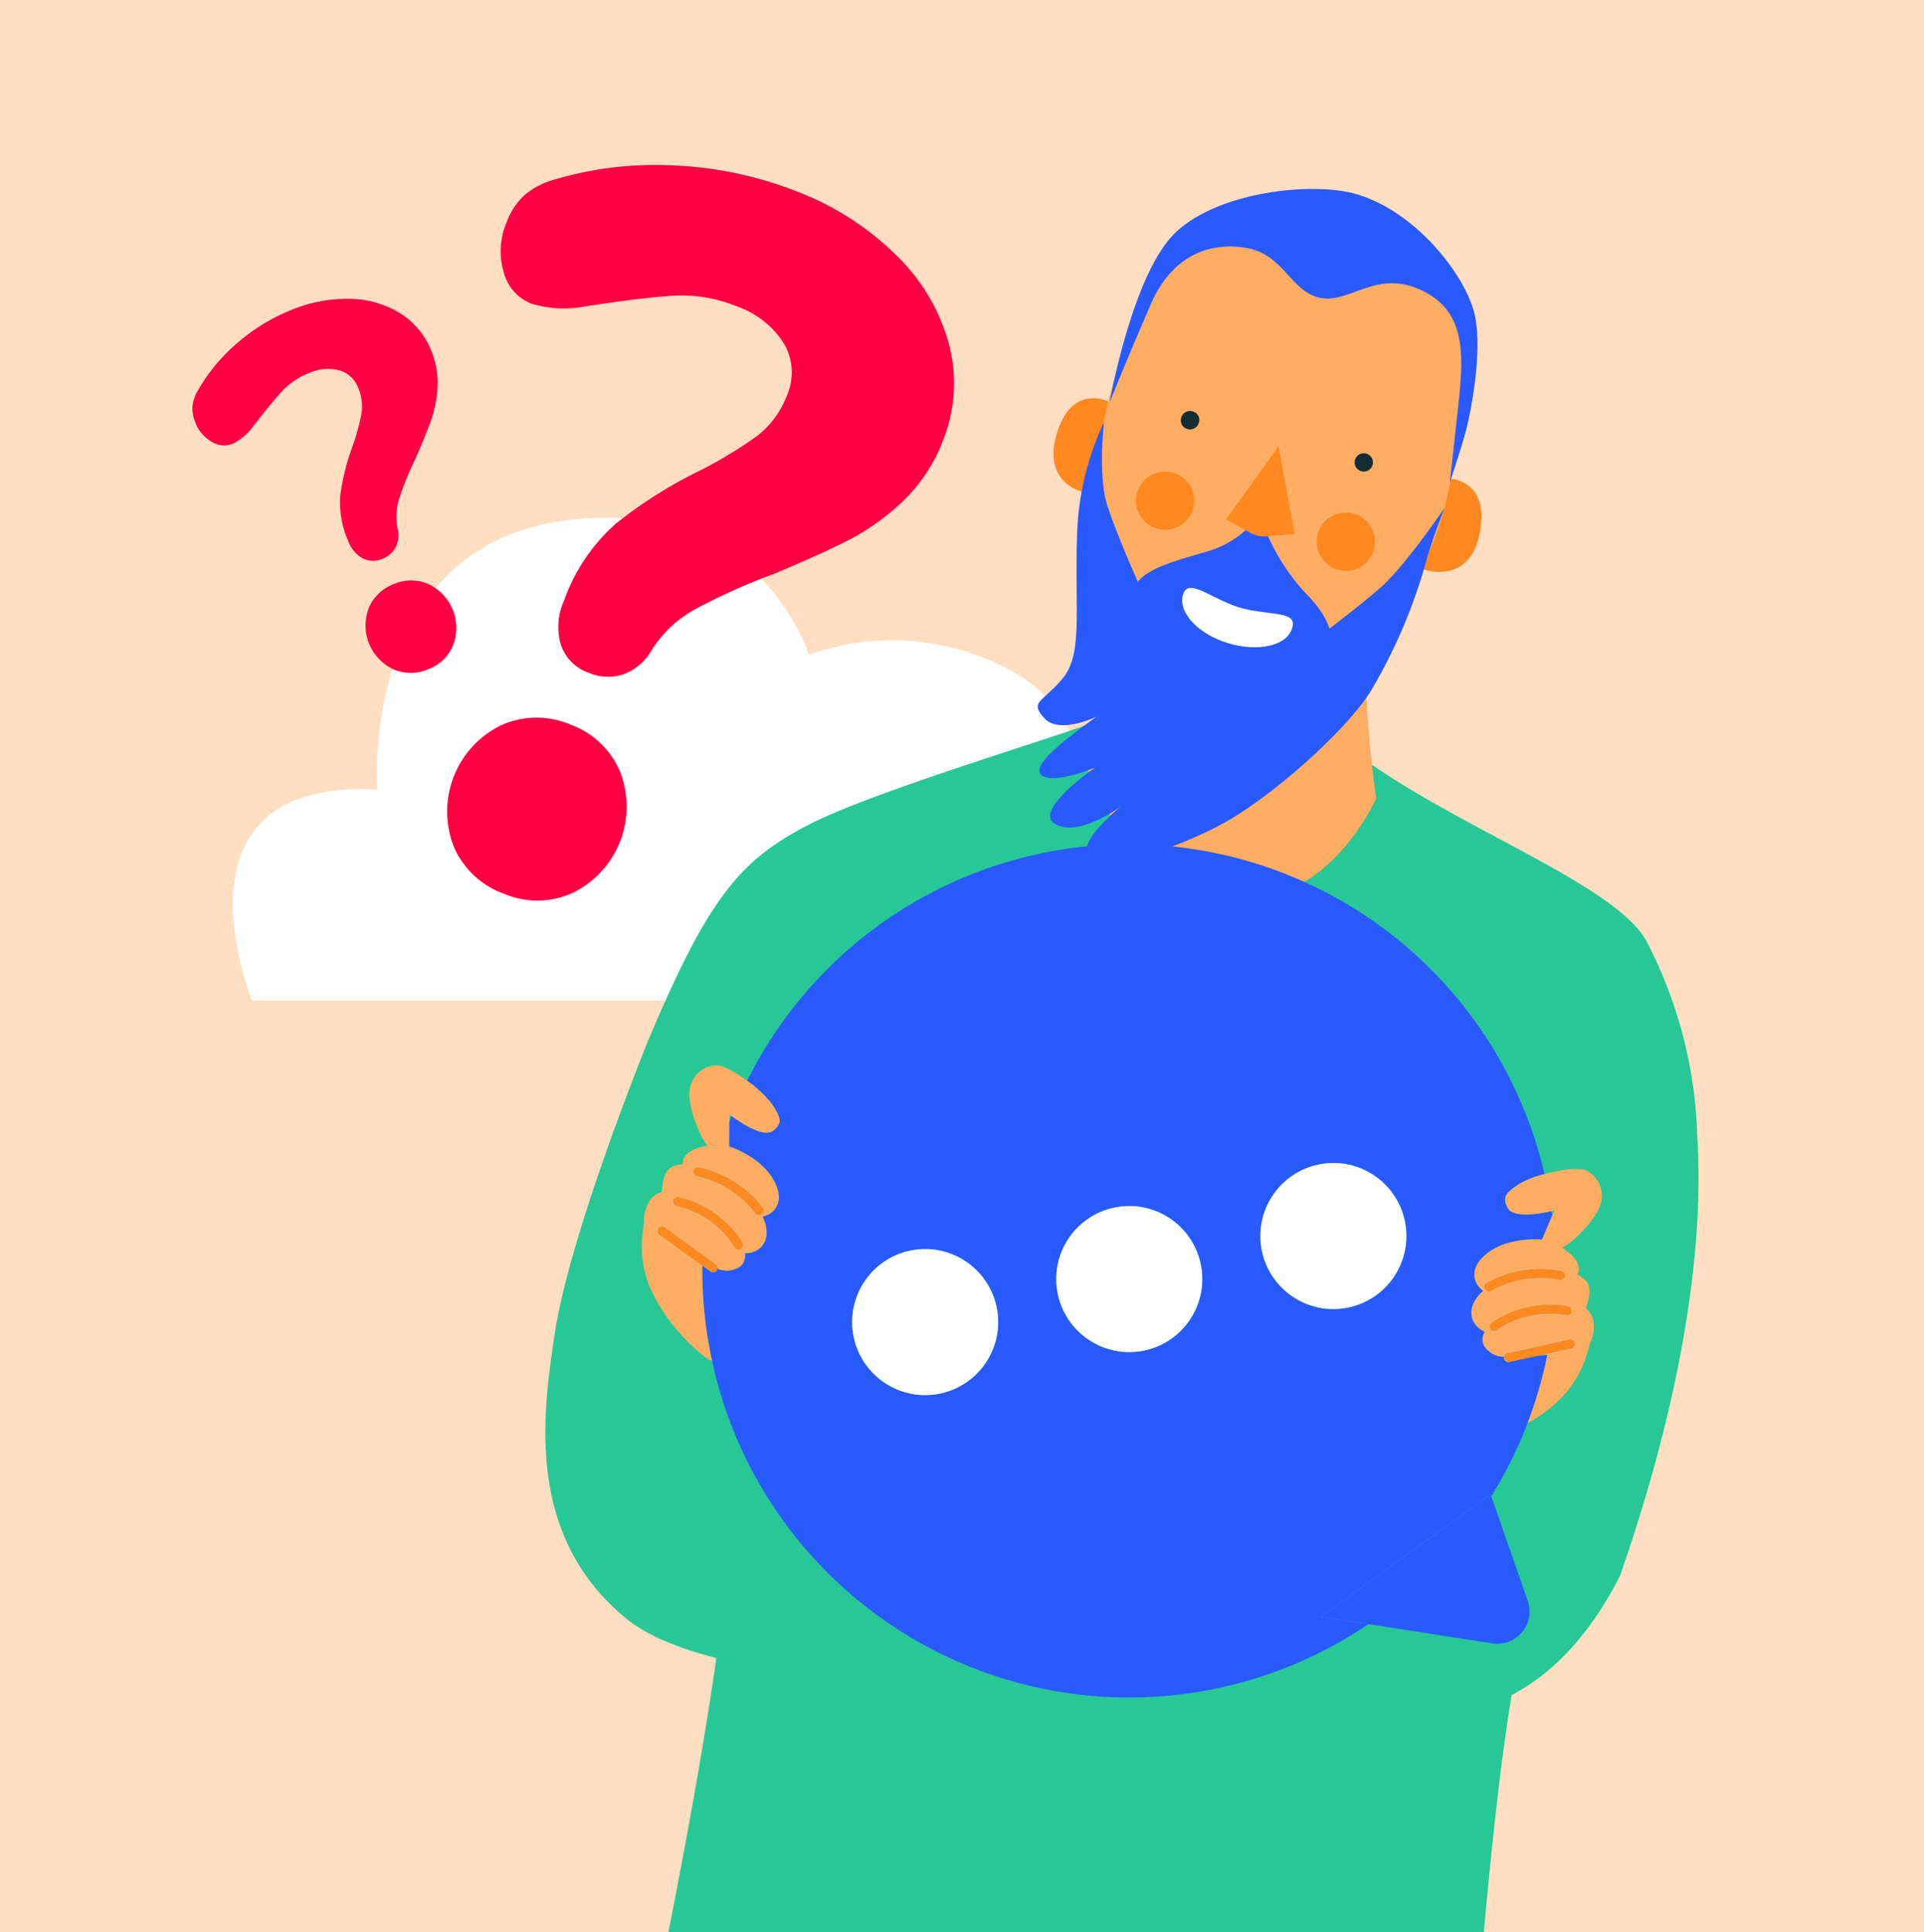 <?xml version="1.0" encoding="UTF-8"?>
<svg xmlns="http://www.w3.org/2000/svg" xmlns:xlink="http://www.w3.org/1999/xlink" id="Calque_1" data-name="Calque 1" viewBox="0 0 250 251">
  <rect x="0" y="0" width="250" height="251" fill="#333333" stroke="none"/>
  <defs>
    <style>.cls-1{fill:none;}.cls-2{fill:#fff;}.cls-3{fill:#ffdec1;}.cls-4{fill:#f04;}.cls-5{clip-path:url(#clip-path);}.cls-6{fill:#27c896;}.cls-7{fill:#ffad63;}.cls-8{fill:#ff8920;}.cls-9{fill:#285aff;}.cls-10{fill:#132d32;}</style>
    <clipPath id="clip-path">
      <rect class="cls-1" width="250" height="251"></rect>
    </clipPath>
  </defs>
  <title>250x250_faq-square</title>
  <path class="cls-2" d="M20.557,98.1c-.1-.07-.211-.138-.31-.219l.7,1.246h0A3.631,3.631,0,0,1,20.557,98.1Z"></path>
  <rect class="cls-3" width="250" height="251"></rect>
  <rect class="cls-1" y="1" width="250" height="250"></rect>
  <path class="cls-2" d="M49.564,6.246c-.032-.021-.064-.042-.094-.066l.212.378h0A1.1,1.1,0,0,1,49.564,6.246Z"></path>
  <path class="cls-2" d="M60.181,18.986c-.032-.021-.064-.042-.094-.066l.212.378h0A1.1,1.1,0,0,1,60.181,18.986Z"></path>
  <path class="cls-2" d="M134,130H32.754s-11.9-28.922,16.29-27.425c0,0-2.957-36.77,31.755-35.261,18.971.825,24.332,17.734,24.332,17.734a32.239,32.239,0,0,1,26.982,2.507C145.93,95.6,143.179,120.134,134,130"></path>
  <path class="cls-4" d="M72.874,83.761a8.29,8.29,0,0,1,.419-5.737A24.166,24.166,0,0,1,79.938,68.1a58.505,58.505,0,0,1,10.738-6.832,55.51,55.51,0,0,0,7.638-4.586,12.016,12.016,0,0,0,3.94-5.307,7.44,7.44,0,0,0-.375-6.715,11.816,11.816,0,0,0-6.256-4.9,18.864,18.864,0,0,0-8.253-1.337q-4.168.273-11.4,1.4a14.537,14.537,0,0,1-6.935-.375,5.989,5.989,0,0,1-3.6-4.151,9.6,9.6,0,0,1,.391-6.413,8.978,8.978,0,0,1,2.367-3.567,10.111,10.111,0,0,1,3.8-1.968A45.757,45.757,0,0,1,87.7,21.506a49.06,49.06,0,0,1,15.73,3.329,37.326,37.326,0,0,1,13.13,8.427,25.241,25.241,0,0,1,6.784,11.606A19.95,19.95,0,0,1,122.5,57.3a21.316,21.316,0,0,1-5.253,7.889,30.7,30.7,0,0,1-7.076,5.03q-3.689,1.864-9.691,4.366a80.666,80.666,0,0,0-10.227,4.6,15.48,15.48,0,0,0-5.709,5.5,6.972,6.972,0,0,1-3.593,2.936,6.3,6.3,0,0,1-4.425-.2,5.828,5.828,0,0,1-3.649-3.654M58.937,109.916a12.465,12.465,0,0,1,6.2-15.706,11.225,11.225,0,0,1,9.024-.055,11.061,11.061,0,0,1,6.426,6.152,12.465,12.465,0,0,1-6.2,15.706,11.049,11.049,0,0,1-8.9.105,11.215,11.215,0,0,1-6.555-6.2"></path>
  <path class="cls-4" d="M47.094,72.524a4.189,4.189,0,0,1-1.846-2.245,12.211,12.211,0,0,1-1.026-5.946,29.562,29.562,0,0,1,1.549-6.242,28.048,28.048,0,0,0,1.2-4.34,6.071,6.071,0,0,0-.408-3.315,3.759,3.759,0,0,0-2.477-2.326,5.97,5.97,0,0,0-4,.385A9.532,9.532,0,0,0,36.6,50.882q-1.43,1.552-3.683,4.487a7.345,7.345,0,0,1-2.668,2.279,3.026,3.026,0,0,1-2.764-.264A4.85,4.85,0,0,1,25.392,54.9a4.536,4.536,0,0,1-.377-2.13,5.109,5.109,0,0,1,.705-2.045,23.12,23.12,0,0,1,5.1-6.148,24.79,24.79,0,0,1,6.916-4.263,18.86,18.86,0,0,1,7.741-1.491,12.754,12.754,0,0,1,6.527,1.883,10.081,10.081,0,0,1,4.021,4.843,10.771,10.771,0,0,1,.827,4.717,15.512,15.512,0,0,1-.836,4.306Q55.32,56.54,54,59.547a40.76,40.76,0,0,0-2.14,5.246,7.822,7.822,0,0,0-.174,4,3.523,3.523,0,0,1-.292,2.326,3.181,3.181,0,0,1-1.687,1.47,2.945,2.945,0,0,1-2.608-.066M51.108,86.95A6.3,6.3,0,0,1,47.9,79.044a5.672,5.672,0,0,1,3.283-3.165,5.589,5.589,0,0,1,4.5.012A6.3,6.3,0,0,1,58.886,83.8a5.583,5.583,0,0,1-3.218,3.138,5.667,5.667,0,0,1-4.56.015"></path>
  <g class="cls-5">
    <path class="cls-6" d="M213.875,122.156c-3.94-6.91-22.4-13.845-34.96-22.368a45.977,45.977,0,0,0-28.9-7.752,22.524,22.524,0,0,0-6.65,1.358c-6.9,2.679-30.281,9.5-38.677,13.95s-12.565,9.067-20.418,27.724c0,0-10.058,24.609-12.152,37.968-1.425,9.625-4.233,26.172,9.2,37.2,2.7,2.218,6.819,3.908,11.761,5.174-3.1,21.878-9.19,50-9.19,50S111,279.307,142.243,282.154c32.24,2.839,48.77-8.017,48.77-8.017s2.2-34.734,5.407-53.911c5.086-2.681,9.964-7.447,14.077-15.483,9.359-26.932,10.763-45.579,10.041-57.115A58.157,58.157,0,0,0,213.875,122.156Z"></path>
    <path class="cls-7" d="M147.239,76.066c-.768,8.482-6.112,23.178-6.112,23.178s4.89,16.595,19.832,17.484c11.837.7,17.858-13,17.858-13s-2.368-15.674-.862-24.489Z"></path>
    <path class="cls-8" d="M188,62.171s5.633-.156,4.293,7-7.605,4.731-7.605,4.731Z"></path>
    <path class="cls-8" d="M144.124,52.2s-5.013-2.574-6.9,4.461,4.815,7.552,4.815,7.552Z"></path>
    <path class="cls-7" d="M187.928,65.025c-3.612,15.9-17.557,25.793-28.209,23.086s-19.763-18.2-16.151-34.1,10.324-27.436,29.22-23.43C194.551,35.241,191.525,49.193,187.928,65.025Z"></path>
    <path class="cls-9" d="M144.176,52.286s2.995-16.973,8.7-22.206,17.382-6.385,22.947-4.977c8.059,2.118,14.834,10.833,15.864,16.091.919,4.8-.567,12.286-1.162,14.591s-2.158,6.973-2.158,6.973.459-3.914,1.165-10.5c.722-6.653.793-12.019-5-14.628s-9.094,1.809-12.947,1.077-4.74-5.67-9.647-6.5-9.857,1.062-12.6,7.759C146.5,46.5,144.176,52.286,144.176,52.286Z"></path>
    <path class="cls-9" d="M143.451,54.848a36.911,36.911,0,0,0-3.51,15.134c-.294,9.191.764,14.957-1.816,18.1s-4.416,3.015-2.468,5.18c1.933,2.233,6.855-.165,6.855-.165s-7.059,4.855-7.41,6.713,2.938,1.6,7.2-.087c0,0-8.331,5.714-5.12,7.376s8.5-2.374,8.5-2.374-6.69,5.441-3.743,6.685,9.78-.72,16.278-4.052,16.643-12.293,19.94-17.644a69.848,69.848,0,0,0,7.331-17.423c.695-2.426,2.223-6.312,2.223-6.312s-5.381,7.891-8.482,10.488c-3.033,2.612-6.492,5.2-6.492,5.2s-.416-1.96-3.226-4.752a27.108,27.108,0,0,1-4.74-7.248l-2.72-.977a12.716,12.716,0,0,1-4.339,2.674c-2.729.959-8.207,2.011-9.857,4.219,0,0-2.441-5.363-3.856-9.559C142.573,62.184,143.451,54.848,143.451,54.848Z"></path>
    <path class="cls-8" d="M166.131,57.992l-6.823,9.5,3.127,1.715a3.815,3.815,0,0,0,2.116.481l3.66-.317Z"></path>
    <path class="cls-10" d="M155.792,54.853a1.179,1.179,0,0,1-1.424.9,1.139,1.139,0,0,1-.9-1.424,1.179,1.179,0,0,1,1.424-.9A1.139,1.139,0,0,1,155.792,54.853Z"></path>
    <path class="cls-10" d="M176.947,61.238a1.19,1.19,0,1,0-.9-1.424A1.19,1.19,0,0,0,176.947,61.238Z"></path>
    <path class="cls-8" d="M150.558,68.734a3.779,3.779,0,1,0-2.848-4.522A3.779,3.779,0,0,0,150.558,68.734Z"></path>
    <path class="cls-8" d="M174.033,74.067a3.779,3.779,0,1,0-2.848-4.522A3.779,3.779,0,0,0,174.033,74.067Z"></path>
    <path class="cls-2" d="M167.894,81.607c-.656,2.307-4.444,3.125-8.309,1.957s-6.533-3.968-5.877-6.275,3.4.353,7.3,1.631c3.979,1.137,7.653.35,6.887,2.687"></path>
    <path class="cls-1" d="M94.781,145.7c.088-.235.188-.464.279-.7-.167-.124-.271-.205-.271-.205Z"></path>
    <path class="cls-1" d="M201.966,157.256s-.144.038-.373.09c.027.192.065.384.091.576Z"></path>
    <path class="cls-7" d="M85.686,160.377a.564.564,0,0,1,.662-.913L93,164.289a.56.56,0,0,1,.219.553,3.627,3.627,0,0,0,1.313.259c2.069-.188,2.35-1.335,2.294-2.245,2.4-.1,3.529-2.127,2.285-4.8,1.744-.362,3.036-2.224,1.22-5.083s-5.579-4.041-5.579-4.041l.029-3.223.008-.9s.1.081.271.205c.93.69,4.076,2.881,5.363,1.939,1.518-1.112.8-2.041-.065-3.469a14.886,14.886,0,0,0-3.263-3.071c-1.491-1.1-3.106-2.025-4.019-2.01a3.651,3.651,0,0,0-3.482,3.367c-.22,1.892,1.235,5.814,2.354,7.085-1.824.278-3.333,1.059-3.206,2.384-1.574.2-2.573.5-2.747,3.635-1.918.453-2.41,2.8-2.316,4.048a5.28,5.28,0,0,0-.127.765c-.022.257-.047.51-.082.757a13.683,13.683,0,0,0,.443,5.257l.008.029c.755,2.832,3.48,7.26,7.6,10.5q.068.054.139.106a4.4,4.4,0,0,0,.884.495,55.241,55.241,0,0,1-1.269-12.4Zm10.582,1.843a.564.564,0,0,1-.777-.18,12.168,12.168,0,0,0-7.554-5.386.564.564,0,1,1,.252-1.1,13.3,13.3,0,0,1,8.259,5.889A.564.564,0,0,1,96.268,162.219Zm-6.123-10.114a.562.562,0,0,1,.67-.432,14.307,14.307,0,0,1,8.266,5.264.564.564,0,1,1-.9.681,13.167,13.167,0,0,0-7.605-4.843A.564.564,0,0,1,90.144,152.105Z"></path>
    <path class="cls-9" d="M199.8,176.128l-3.7.821a.564.564,0,0,1-.672-.428.553.553,0,0,1,.007-.253,3.626,3.626,0,0,1-1.308-.285c-1.824-1-1.625-2.16-1.212-2.972-2.161-1.041-2.391-3.355-.186-5.317-1.456-1.026-1.9-3.248.9-5.149s6.726-1.489,6.726-1.489l1.325-3.134c-.025-.192-.063-.384-.091-.576-1.177.272-4.853,1-5.649-.364-.951-1.624.076-2.191,1.439-3.157a12.642,12.642,0,0,1,3.313-1.29c-.226-.969-.476-1.937-.758-2.9a55.434,55.434,0,0,0-68.707-37.751l-.005,0A55.278,55.278,0,0,0,97.095,140.4a14.886,14.886,0,0,1,3.263,3.071c.867,1.428,1.583,2.357.065,3.469-1.287.943-4.432-1.248-5.363-1.939-.091.233-.191.463-.279.7l-.029,3.223s3.763,1.182,5.579,4.041.524,4.72-1.22,5.083c1.244,2.677.112,4.709-2.285,4.8.056.91-.224,2.057-2.294,2.245a3.627,3.627,0,0,1-1.313-.259.553.553,0,0,1-.094.235.564.564,0,0,1-.787.125l-1.065-.772a55.241,55.241,0,0,0,1.269,12.4c.273,1.257.575,2.514.939,3.768A55.444,55.444,0,0,0,177.811,211l-6.192-.961,22.06-15.914.093.265a55.429,55.429,0,0,0,7.29-18.4Q200.435,176.067,199.8,176.128Zm-77.629,4.916a9.486,9.486,0,1,1,7.326-11.239A9.486,9.486,0,0,1,122.168,181.044Zm26.521-5.589a9.486,9.486,0,1,1,7.326-11.239A9.486,9.486,0,0,1,148.69,175.455Zm26.521-5.589a9.486,9.486,0,1,1,7.326-11.239A9.486,9.486,0,0,1,175.211,169.865Z"></path>
    <path class="cls-9" d="M171.619,210.04l6.192.961,16.1,2.5a4.185,4.185,0,0,0,4.605-5.511l-4.742-13.6-.093-.265Z"></path>
    <circle class="cls-2" cx="173.255" cy="160.583" r="9.486" transform="translate(-29.391 39.179) rotate(-11.901)"></circle>
    <circle class="cls-2" cx="146.733" cy="166.172" r="9.486" transform="translate(-31.115 33.832) rotate(-11.901)"></circle>
    <circle class="cls-2" cx="120.212" cy="171.762" r="9.486" transform="translate(-32.837 28.482) rotate(-11.901)"></circle>
    <path class="cls-7" d="M207.942,156.534a3.651,3.651,0,0,0-1.856-4.474c-.972-.44-3.33-.087-5.389.475a12.642,12.642,0,0,0-3.313,1.29c-1.364.966-2.39,1.533-1.439,3.157.8,1.36,4.472.636,5.649.364.229-.053.373-.09.373-.09l-.282.667-1.325,3.134s-3.923-.412-6.726,1.489-2.358,4.123-.9,5.149c-2.206,1.962-1.975,4.276.186,5.317-.413.812-.612,1.977,1.212,2.972a3.626,3.626,0,0,0,1.308.285.56.56,0,0,1,.421-.42l8.023-1.781a.564.564,0,1,1,.244,1.1l-4.326.96q.636-.061,1.264-.134a55.459,55.459,0,0,1-2.577,8.909,18.423,18.423,0,0,0,5.133-4.131l.018-.023a13.687,13.687,0,0,0,2.5-4.647c.065-.241.144-.483.225-.727a5.256,5.256,0,0,0,.187-.752c.585-1.112,1.065-3.457-.515-4.635,1.087-2.942.29-3.616-1.074-4.428.643-1.165-.43-2.482-1.993-3.462C204.5,161.377,207.391,158.358,207.942,156.534Zm-4.4,14.322a12.17,12.17,0,0,0-9.073,1.938.564.564,0,1,1-.641-.928,13.3,13.3,0,0,1,9.92-2.119.564.564,0,0,1-.206,1.109Zm-.216-5.05a.564.564,0,0,1-.663.443,13.168,13.168,0,0,0-8.9,1.419.564.564,0,1,1-.553-.982,14.308,14.308,0,0,1,9.677-1.542A.562.562,0,0,1,203.323,165.806Z"></path>
    <path class="cls-8" d="M193.2,166.685a.564.564,0,1,0,.553.982,13.168,13.168,0,0,1,8.9-1.419.564.564,0,1,0,.22-1.106A14.308,14.308,0,0,0,193.2,166.685Z"></path>
    <path class="cls-8" d="M203.745,169.747a13.3,13.3,0,0,0-9.92,2.119.564.564,0,0,0,.641.928,12.17,12.17,0,0,1,9.073-1.938.564.564,0,0,0,.206-1.109Z"></path>
    <path class="cls-8" d="M195.428,176.521a.564.564,0,0,0,.672.428l3.7-.821,4.326-.96a.564.564,0,1,0-.244-1.1l-8.023,1.781a.56.56,0,0,0-.421.42A.553.553,0,0,0,195.428,176.521Z"></path>
    <path class="cls-8" d="M90.577,152.775a13.167,13.167,0,0,1,7.605,4.843.564.564,0,1,0,.9-.681,14.307,14.307,0,0,0-8.266-5.264.564.564,0,1,0-.238,1.1Z"></path>
    <path class="cls-8" d="M88.189,155.554a.564.564,0,1,0-.252,1.1,12.168,12.168,0,0,1,7.554,5.386.564.564,0,0,0,.957-.6A13.3,13.3,0,0,0,88.189,155.554Z"></path>
    <path class="cls-8" d="M93,164.289l-6.653-4.825a.564.564,0,0,0-.662.913l5.588,4.052,1.065.772a.564.564,0,0,0,.787-.125.553.553,0,0,0,.094-.235A.56.56,0,0,0,93,164.289Z"></path>
  </g>
</svg>
